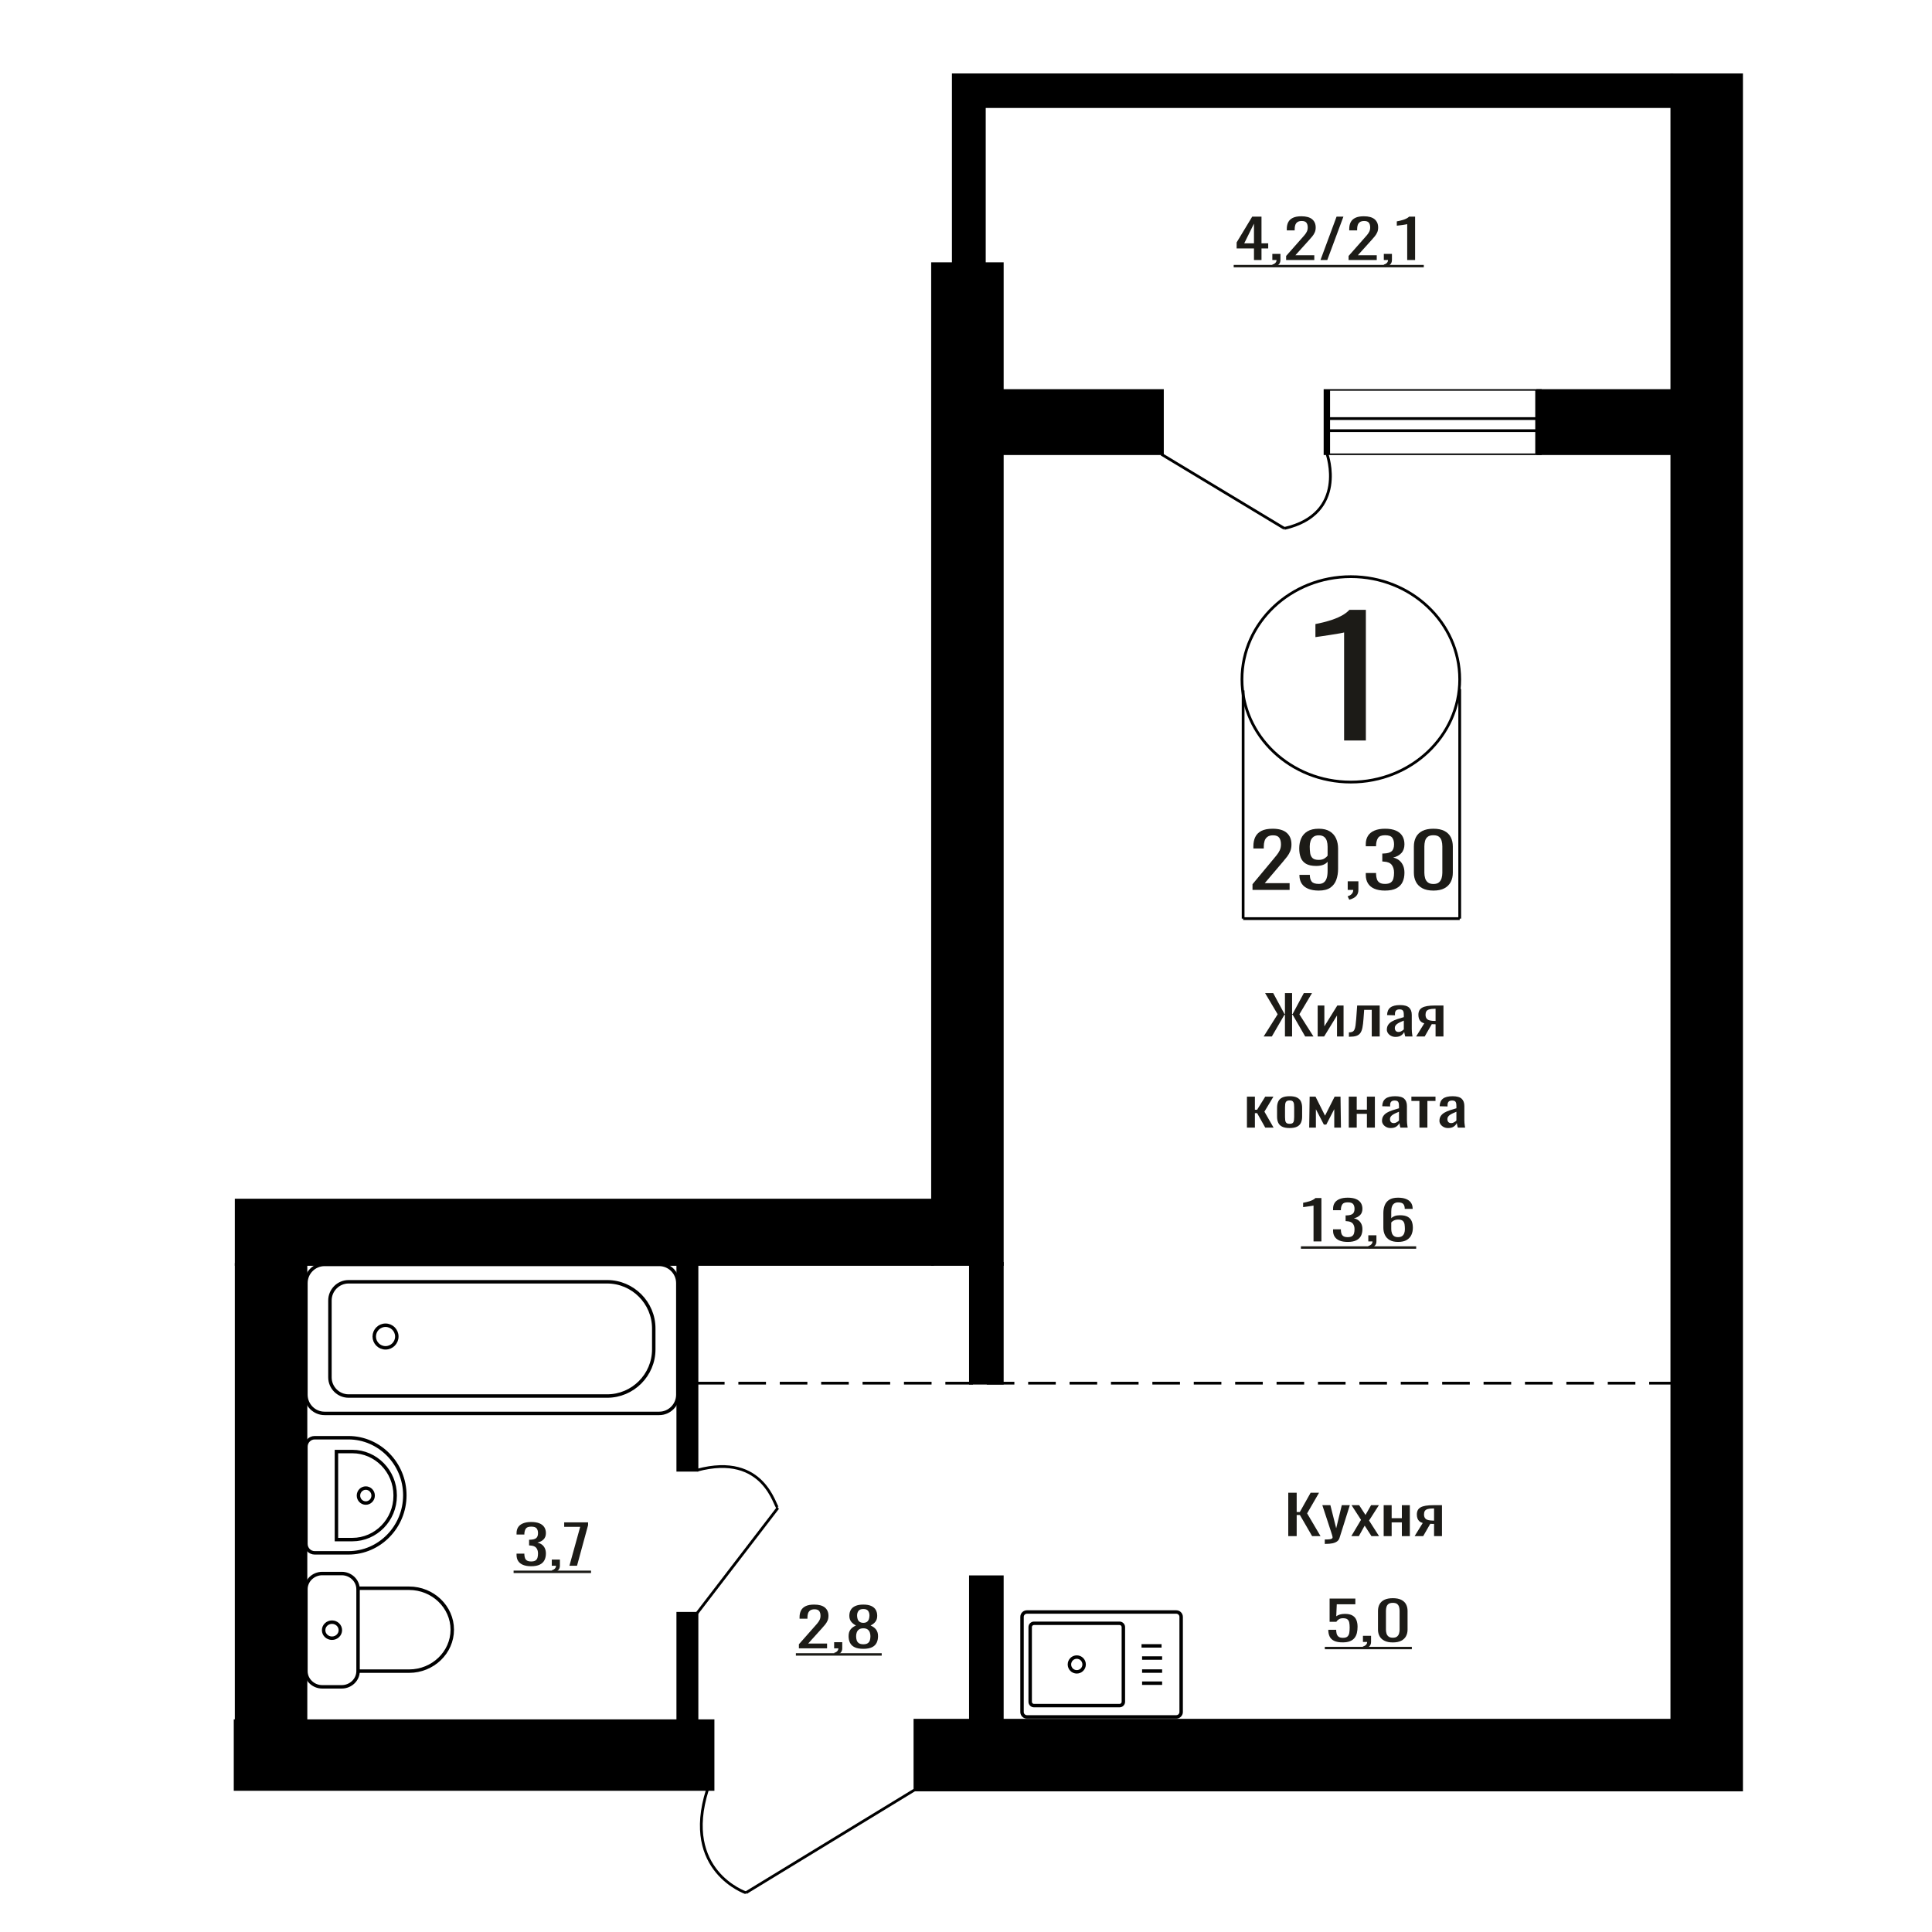 <?xml version="1.0" encoding="UTF-8"?>
<!DOCTYPE svg PUBLIC "-//W3C//DTD SVG 1.1//EN" "http://www.w3.org/Graphics/SVG/1.1/DTD/svg11.dtd">
<!-- Creator: CorelDRAW 2019 -->
<svg xmlns="http://www.w3.org/2000/svg" xml:space="preserve" width="140mm" height="140mm" version="1.1" style="shape-rendering:geometricPrecision; text-rendering:geometricPrecision; image-rendering:optimizeQuality; fill-rule:evenodd; clip-rule:evenodd"
viewBox="0 0 14000 14000"
 xmlns:xlink="http://www.w3.org/1999/xlink">
 <defs>
  <style type="text/css">
   <![CDATA[
    .str1 {stroke:black;stroke-width:25;stroke-miterlimit:22.926}
    .str0 {stroke:black;stroke-width:20;stroke-miterlimit:22.926}
    .str2 {stroke:black;stroke-width:20;stroke-miterlimit:22.926;stroke-dasharray:200 100}
    .fil1 {fill:none}
    .fil3 {fill:black}
    .fil2 {fill:#1C1B17}
    .fil0 {fill:#1C1B17;fill-rule:nonzero}
   ]]>
  </style>
 </defs>
 <g id="Слой_x0020_1">
  <path class="fil0" d="M9739.89 5365.81l0 -782.88c-0.99,0.78 -12.04,3.11 -33.17,7.01 -21.12,3.89 -44.95,7.79 -71.48,11.68 -26.53,3.9 -50.12,7.4 -70.76,10.52 -20.63,3.12 -31.44,4.67 -32.43,4.67l0 -94.64c16.72,-3.12 36.12,-7.4 58.23,-12.86 22.11,-5.45 44.71,-12.07 67.8,-19.86 23.1,-7.79 45.2,-17.53 66.33,-29.21 21.13,-11.69 39.07,-25.32 53.8,-40.9l119.4 0 0 946.47 -157.72 0z"/>
  <ellipse class="fil1 str0" cx="9788.7" cy="4922.94" rx="788.93" ry="744.25"/>
  <line class="fil1 str0" x1="9008.14" y1="5003.11" x2="9008.14" y2= "6656.67" />
  <line class="fil1 str0" x1="10577.64" y1="4992.87" x2="10577.64" y2= "6656.66" />
  <line class="fil1 str0" x1="9008.14" y1="6656.66" x2="10577.64" y2= "6656.66" />
  <path class="fil0" d="M9076.13 6448.6l0 -41.24 145.02 -174.16c10.79,-13.03 20.76,-25.14 29.92,-36.36 9.14,-11.21 16.66,-23.06 22.52,-35.54 5.87,-12.48 8.8,-26.85 8.8,-43.13 0,-20.26 -4.22,-36.17 -12.66,-47.75 -8.46,-11.57 -23.24,-17.36 -44.37,-17.36 -17.82,0 -31.67,3.8 -41.53,11.39 -9.86,7.6 -16.66,17.55 -20.41,29.85 -3.76,12.29 -5.63,25.5 -5.63,39.6l0 14.65 -75.33 0 0 -15.19c0,-26.4 4.58,-49.1 13.73,-68.09 9.14,-18.99 23.93,-33.73 44.34,-44.22 20.43,-10.49 47.53,-15.74 81.32,-15.74 45.99,0 80.25,10.04 102.78,30.12 22.53,20.07 33.79,47.83 33.79,83.28 0,18.81 -2.93,35.27 -8.8,49.38 -5.86,14.1 -13.49,27.31 -22.88,39.6 -9.38,12.3 -19.71,24.96 -30.97,37.99l-130.95 154.09 180.22 0 0 48.83 -268.91 0z"/>
  <path id="1" class="fil0" d="M9556.24 6453.48c-29.57,0 -54.8,-4.25 -75.69,-12.75 -20.87,-8.5 -36.71,-20.89 -47.51,-37.16 -10.79,-16.28 -16.43,-36 -16.89,-59.15 0,-0.72 0,-1.53 0,-2.44 0,-0.9 0,-1.72 0,-2.44l75.32 0c0,20.98 4.46,37.17 13.37,48.56 8.93,11.4 26.29,17.09 52.1,17.09 14.09,0 25.82,-3.34 35.2,-10.03 9.39,-6.7 16.42,-17 21.12,-30.93 4.7,-13.93 7.05,-31.56 7.05,-52.9l0 -66.74c-7.05,9.04 -17.49,16.37 -31.34,21.97 -13.84,5.61 -31.09,8.41 -51.74,8.41 -31.44,0 -56.08,-5.33 -73.92,-16 -17.83,-10.67 -30.39,-25.5 -37.67,-44.49 -7.26,-18.99 -10.91,-41.15 -10.91,-66.47 0,-26.77 4.7,-50.91 14.09,-72.43 9.38,-21.53 24.51,-38.62 45.4,-51.28 20.89,-12.66 48.23,-18.99 82.02,-18.99 32.85,0 59.6,6.42 80.26,19.26 20.64,12.84 35.78,30.12 45.4,51.82 9.63,21.7 14.44,45.94 14.44,72.71l0 147.58c0,28.21 -4.23,54.26 -12.68,78.13 -8.44,23.87 -22.75,42.95 -42.94,57.24 -20.18,14.29 -48.35,21.43 -84.48,21.43zm0 -222.45c16.42,0 29.8,-3.17 40.13,-9.5 10.33,-6.33 18.31,-13.29 23.94,-20.89l0 -65.11c0,-15.19 -1.88,-29.03 -5.63,-41.51 -3.77,-12.48 -10.33,-22.42 -19.73,-29.84 -9.38,-7.41 -22.29,-11.12 -38.71,-11.12 -16.43,0 -29.46,3.8 -39.07,11.39 -9.63,7.6 -16.43,17.46 -20.42,29.57 -3.99,12.12 -5.98,25.41 -5.98,39.88 0,17.37 1.06,33.46 3.16,48.29 2.12,14.83 7.75,26.68 16.91,35.54 9.14,8.86 24.27,13.3 45.4,13.3z"/>
  <path id="2" class="fil0" d="M9777.3 6519.68l-11.97 -24.96c12.67,-3.26 22.65,-8.95 29.92,-17.09 7.28,-8.14 10.91,-17.82 10.91,-29.03l-40.12 0 0 -62.4 77.43 0 0 61.31c0,19.18 -5.39,34.46 -16.19,45.85 -10.79,11.4 -27.45,20.17 -49.98,26.32z"/>
  <path id="3" class="fil0" d="M10036.36 6453.48c-30.97,0 -56.78,-4.52 -77.43,-13.56 -20.66,-9.04 -36.14,-22.07 -46.47,-39.07 -10.33,-17 -15.49,-37.07 -15.49,-60.22l0 -14.65 74.63 0c0,1.44 0,2.98 0,4.61 0,1.63 0,3.34 0,5.15 0.47,13.03 2.47,24.78 5.98,35.27 3.52,10.49 9.85,18.81 19.01,24.96 9.15,6.15 22.41,9.22 39.77,9.22 18.31,0 32.15,-3.34 41.55,-10.03 9.38,-6.7 15.71,-16.19 19,-28.49 3.29,-12.3 4.92,-26.41 4.92,-42.32 0,-23.15 -5.51,-42.05 -16.54,-56.7 -11.03,-14.65 -30.39,-22.7 -58.08,-24.15 -1.4,-0.36 -3.16,-0.54 -5.28,-0.54 -2.11,0 -3.86,0 -5.28,0l0 -58.05c1.42,0 3.05,0 4.93,0 1.88,0 3.52,0 4.93,0 26.76,-0.73 46,-6.15 57.73,-16.28 11.73,-10.13 17.59,-26.95 17.59,-50.46 0,-19.9 -4.33,-35.81 -13.01,-47.75 -8.7,-11.94 -25.94,-17.9 -51.75,-17.9 -25.82,0 -42.94,6.6 -51.39,19.8 -8.45,13.2 -13.14,30.11 -14.08,50.73 0,1.45 0,2.99 0,4.61 0,1.63 0,3.17 0,4.62l-74.63 0 0 -14.65c0,-23.52 5.16,-43.59 15.49,-60.23 10.33,-16.64 25.93,-29.48 46.82,-38.52 20.89,-9.05 46.81,-13.57 77.79,-13.57 31.44,0 57.49,4.52 78.14,13.57 20.65,9.04 36.15,21.97 46.46,38.79 10.33,16.82 15.49,36.99 15.49,60.5 0,26.4 -7.39,47.56 -22.17,63.48 -14.79,15.92 -34.62,26.77 -59.49,32.56 17.36,3.97 32.03,10.85 44,20.61 11.97,9.77 21.24,22.16 27.8,37.17 6.58,15.01 9.86,32.46 9.86,52.36 0,26.04 -4.69,48.74 -14.07,68.09 -9.4,19.35 -24.41,34.37 -45.07,45.04 -20.64,10.67 -47.86,16 -81.66,16z"/>
  <path id="4" class="fil0" d="M10386.95 6453.48c-32.38,0 -59.02,-5.6 -79.9,-16.82 -20.88,-11.21 -36.38,-26.58 -46.46,-46.12 -10.09,-19.53 -15.14,-41.77 -15.14,-66.73l0 -189.36c0,-25.69 4.93,-48.2 14.78,-67.56 9.86,-19.35 25.23,-34.45 46.11,-45.3 20.89,-10.85 47.76,-16.28 80.61,-16.28 32.86,0 59.61,5.43 80.25,16.28 20.66,10.85 35.91,25.95 45.77,45.3 9.86,19.36 14.77,41.87 14.77,67.56l0 189.36c0,25.32 -5.03,47.74 -15.12,67.28 -10.1,19.53 -25.46,34.81 -46.12,45.84 -20.65,11.04 -47.16,16.55 -79.55,16.55zm0 -47.74c17.83,0 31.33,-3.98 40.49,-11.94 9.14,-7.96 15.47,-18.18 19,-30.66 3.52,-12.48 5.28,-25.41 5.28,-38.79l0 -190.45c0,-14.1 -1.64,-27.4 -4.93,-39.88 -3.28,-12.48 -9.51,-22.51 -18.65,-30.11 -9.15,-7.6 -22.88,-11.39 -41.19,-11.39 -18.3,0 -32.15,3.79 -41.53,11.39 -9.39,7.6 -15.72,17.63 -19.01,30.11 -3.29,12.48 -4.93,25.78 -4.93,39.88l0 190.45c0,13.38 1.75,26.31 5.28,38.79 3.52,12.48 10.09,22.7 19.71,30.66 9.63,7.96 23.11,11.94 40.48,11.94z"/>
  <path class="fil0" d="M5789.11 11944.47l0 -29.49 110.08 -124.57c8.19,-9.31 15.76,-17.98 22.7,-26 6.96,-8.02 12.66,-16.49 17.11,-25.42 4.46,-8.92 6.67,-19.21 6.67,-30.85 0,-14.49 -3.2,-25.87 -9.61,-34.15 -6.41,-8.28 -17.64,-12.42 -33.66,-12.42 -13.54,0 -24.05,2.72 -31.54,8.15 -7.47,5.44 -12.64,12.55 -15.49,21.35 -2.85,8.79 -4.27,18.24 -4.27,28.33l0 10.47 -57.18 0 0 -10.86c0,-18.89 3.48,-35.12 10.42,-48.7 6.94,-13.59 18.16,-24.13 33.67,-31.63 15.49,-7.5 36.06,-11.26 61.71,-11.26 34.91,0 60.92,7.18 78.02,21.54 17.09,14.36 25.64,34.22 25.64,59.57 0,13.45 -2.21,25.22 -6.68,35.31 -4.44,10.09 -10.24,19.54 -17.36,28.33 -7.12,8.8 -14.97,17.85 -23.5,27.17l-99.39 110.2 136.78 0 0 34.93 -204.12 0z"/>
  <path id="1" class="fil0" d="M6053.08 11995.31l-9.09 -17.85c9.63,-2.33 17.18,-6.41 22.71,-12.23 5.52,-5.82 8.29,-12.74 8.29,-20.76l-30.46 0 0 -44.63 58.78 0 0 43.85c0,13.72 -4.1,24.65 -12.3,32.79 -8.19,8.15 -20.83,14.43 -37.93,18.83z"/>
  <path id="2" class="fil0" d="M6256.13 11947.96c-26,0 -46.83,-3.75 -62.52,-11.25 -15.67,-7.5 -26.99,-18.18 -33.93,-32.02 -6.94,-13.84 -10.42,-30.07 -10.42,-48.7 0,-10.6 1.25,-19.92 3.75,-27.94 2.49,-8.02 6.14,-15.07 10.94,-21.15 4.82,-6.08 10.52,-11.38 17.1,-15.91 6.6,-4.53 13.82,-8.6 21.65,-12.22 -14.25,-6.99 -25.83,-16.11 -34.73,-27.36 -8.91,-11.25 -13.37,-25.55 -13.37,-42.88 0,-16.56 3.57,-30.92 10.69,-43.08 7.13,-12.15 18.26,-21.53 33.4,-28.13 15.14,-6.6 34.29,-9.9 57.44,-9.9 23.16,0 42.13,3.3 56.91,9.9 14.79,6.6 25.73,15.98 32.87,28.13 7.12,12.16 10.68,26.52 10.68,43.08 0,17.59 -4.36,31.95 -13.09,43.07 -8.73,11.13 -20.4,20.18 -35.01,27.17 7.85,3.62 15.07,7.69 21.65,12.22 6.6,4.53 12.3,9.83 17.1,15.91 4.81,6.08 8.55,13.13 11.22,21.15 2.68,8.02 4.01,17.34 4.01,27.94 0,18.63 -3.47,34.86 -10.42,48.7 -6.94,13.84 -18.16,24.52 -33.67,32.02 -15.49,7.5 -36.24,11.25 -62.25,11.25zm0 -32.98c13.89,0 24.59,-2.59 32.07,-7.76 7.47,-5.18 12.56,-12.16 15.23,-20.96 2.67,-8.8 4,-18.63 4,-29.49 0,-9.83 -1.51,-19.08 -4.54,-27.75 -3.03,-8.66 -8.28,-15.78 -15.77,-21.34 -7.47,-5.56 -17.8,-8.34 -30.99,-8.34 -13.18,0 -23.59,2.71 -31.26,8.14 -7.66,5.44 -13.08,12.49 -16.29,21.15 -3.21,8.67 -4.81,18.05 -4.81,28.14 0,10.86 1.42,20.69 4.27,29.49 2.85,8.8 8.11,15.78 15.77,20.96 7.66,5.17 18.44,7.76 32.32,7.76zm0 -155.23c12.11,-0.26 21.29,-2.97 27.52,-8.15 6.24,-5.17 10.61,-11.83 13.1,-19.98 2.49,-8.15 3.73,-16.62 3.73,-25.42 0,-12.93 -3.19,-23.93 -9.61,-32.98 -6.42,-9.06 -18,-13.59 -34.74,-13.59 -16.73,0 -28.49,4.53 -35.27,13.59 -6.76,9.05 -10.15,20.05 -10.15,32.98 0,8.8 1.26,17.27 3.75,25.42 2.49,8.15 7.04,14.81 13.62,19.98 6.59,5.18 15.94,7.89 28.05,8.15z"/>
  <polygon id="3" class="fil2" points="5767.2,11979.75 6389.18,11979.75 6389.18,11997.39 5767.2,11997.39 "/>
  <polygon id="4" class="fil2" points="6389.18,11979.75 6389.18,11979.75 6389.18,11997.39 6389.18,11997.39 "/>
  <rect class="fil1 str0" x="9620.03" y="3033.16" width="1576.4" height="87.69"/>
  <path class="fil1 str1" d="M2390.87 9423.51l0 557.43c0,74.37 60.74,135.22 134.99,135.22l1874.01 0c185.64,0 337.51,-152.12 337.51,-338.05l0 -151.77c0,-185.94 -151.87,-338.05 -337.51,-338.05l-1874.01 0c-74.25,0 -134.99,60.85 -134.99,135.22zm-174.02 -125.91l0 809.23c0,74.38 60.75,135.23 135,135.23l2424.91 0c74.26,0 135,-60.85 135,-135.23l0 -809.23c0,-74.37 -60.74,-135.22 -135,-135.22l-2424.91 0c-74.25,0 -135,60.85 -135,135.22zm495.08 387.38c0,45.24 36.62,81.92 81.79,81.92 45.17,0 81.8,-36.68 81.8,-81.92 0,-45.24 -36.63,-81.92 -81.8,-81.92 -45.17,0 -81.79,36.68 -81.79,81.92z"/>
  <path class="fil1 str1" d="M2216.85 12109.72l0 -593.59c0,-62.55 53.3,-113.72 118.46,-113.72l140.83 0c65.15,0 118.45,51.17 118.45,113.72l0 593.59c0,62.55 -53.3,113.72 -118.45,113.72l-140.83 0c-65.16,0 -118.46,-51.17 -118.46,-113.72zm377.74 0l0 -600.69 369.82 0c172.08,0 312.87,135.15 312.87,300.34l0 0.01c0,165.19 -140.79,300.34 -312.87,300.34l-369.82 0zm-249.5 -296.79c0,-32.15 27.15,-58.21 60.63,-58.21 33.49,0 60.64,26.06 60.64,58.21 0,32.14 -27.15,58.2 -60.64,58.2 -33.48,0 -60.63,-26.06 -60.63,-58.2z"/>
  <path class="fil1 str1" d="M2216.85 10483.13l0 704.52c0,35.67 28.58,64.84 63.53,64.84l244.49 0c224.76,0 408.65,-187.68 408.65,-417.09l0 -0.02c0,-229.4 -183.89,-417.09 -408.65,-417.09l-244.49 0c-34.95,0 -63.53,29.17 -63.53,64.84zm221.1 35.28l0 638.02 115.16 0c170.64,0 310.27,-142.51 310.27,-316.68l0 -4.66c0,-174.17 -139.63,-316.68 -310.27,-316.68l-115.16 0zm159.55 319.01c0,29.97 23.8,54.27 53.17,54.27 29.36,0 53.17,-24.3 53.17,-54.27 0,-29.97 -23.81,-54.27 -53.17,-54.27 -29.37,0 -53.17,24.3 -53.17,54.27z"/>
  <path class="fil1 str1" d="M7441.31 11681.12l1082.47 0c19.42,0 35.31,15.96 35.31,35.47l0 689.29c0,19.52 -15.89,35.48 -35.31,35.48l-1082.47 0c-19.42,0 -35.31,-15.96 -35.31,-35.48l0 -689.29c0,-19.51 15.89,-35.47 35.31,-35.47zm51.48 81.87l619.85 0c15.24,0 27.7,12.52 27.7,27.83l0 540.83c0,15.31 -12.46,27.84 -27.7,27.84l-619.85 0c-15.24,0 -27.71,-12.53 -27.71,-27.84l0 -540.83c0,-15.31 12.47,-27.83 27.71,-27.83zm309.92 244.75c29.42,0 53.26,23.95 53.26,53.5 0,29.54 -23.84,53.49 -53.26,53.49 -29.41,0 -53.25,-23.95 -53.25,-53.49 0,-29.55 23.84,-53.5 53.25,-53.5zm469.27 -81l145.16 0m-141.12 88.03l145.15 0m-145.15 94.32l145.15 0m-145.15 88.02l145.15 0"/>
  <line class="fil1 str0" x1="6626.93" y1="12970.62" x2="5404.86" y2= "13715.82" />
  <path class="fil1 str0" d="M5404.86 13715.82c0,0 -464.78,-157.88 -279.11,-745.2"/>
  <line class="fil1 str0" x1="5050.53" y1="11690.65" x2="5637.06" y2= "10926.78" />
  <path class="fil0" d="M9086.76 1884.27l0 -84.21 -125.58 0 0 -43.46 112.75 -186.66 67.33 0 0 193.26 48.62 0 0 36.86 -48.62 0 0 84.21 -54.5 0zm-70.54 -121.07l70.54 0 0 -142.81 -70.54 142.81z"/>
  <path id="1" class="fil0" d="M9228.35 1935.11l-9.08 -17.85c9.62,-2.33 17.18,-6.41 22.7,-12.23 5.52,-5.82 8.29,-12.74 8.29,-20.76l-30.46 0 0 -44.63 58.79 0 0 43.85c0,13.72 -4.11,24.65 -12.3,32.79 -8.19,8.15 -20.83,14.43 -37.94,18.83z"/>
  <path id="2" class="fil0" d="M9319.73 1884.27l0 -29.49 110.08 -124.57c8.19,-9.31 15.76,-17.98 22.7,-26 6.96,-8.02 12.66,-16.49 17.1,-25.42 4.47,-8.92 6.68,-19.21 6.68,-30.85 0,-14.49 -3.21,-25.87 -9.61,-34.15 -6.42,-8.28 -17.64,-12.42 -33.67,-12.42 -13.53,0 -24.04,2.72 -31.53,8.15 -7.48,5.44 -12.64,12.55 -15.49,21.35 -2.85,8.79 -4.27,18.24 -4.27,28.33l0 10.47 -57.18 0 0 -10.86c0,-18.89 3.48,-35.12 10.42,-48.7 6.94,-13.59 18.16,-24.13 33.67,-31.63 15.49,-7.5 36.06,-11.26 61.71,-11.26 34.91,0 60.92,7.18 78.02,21.54 17.09,14.36 25.64,34.22 25.64,59.57 0,13.45 -2.22,25.22 -6.68,35.31 -4.44,10.09 -10.24,19.54 -17.36,28.33 -7.12,8.8 -14.97,17.85 -23.51,27.17l-99.39 110.2 136.79 0 0 34.93 -204.12 0z"/>
  <polygon id="3" class="fil0" points="9568.73,1884.27 9685.22,1569.94 9734.92,1569.94 9617.9,1884.27 "/>
  <path id="4" class="fil0" d="M9772.31 1884.27l0 -29.49 110.08 -124.57c8.19,-9.31 15.77,-17.98 22.71,-26 6.95,-8.02 12.65,-16.49 17.1,-25.42 4.46,-8.92 6.68,-19.21 6.68,-30.85 0,-14.49 -3.21,-25.87 -9.61,-34.15 -6.42,-8.28 -17.64,-12.42 -33.67,-12.42 -13.54,0 -24.04,2.72 -31.53,8.15 -7.48,5.44 -12.64,12.55 -15.49,21.35 -2.86,8.79 -4.27,18.24 -4.27,28.33l0 10.47 -57.19 0 0 -10.86c0,-18.89 3.48,-35.12 10.42,-48.7 6.94,-13.59 18.17,-24.13 33.67,-31.63 15.49,-7.5 36.06,-11.26 61.72,-11.26 34.9,0 60.91,7.18 78.02,21.54 17.09,14.36 25.64,34.22 25.64,59.57 0,13.45 -2.22,25.22 -6.68,35.31 -4.45,10.09 -10.25,19.54 -17.37,28.33 -7.11,8.8 -14.96,17.85 -23.5,27.17l-99.39 110.2 136.79 0 0 34.93 -204.13 0z"/>
  <path id="5" class="fil0" d="M10036.28 1935.11l-9.09 -17.85c9.63,-2.33 17.19,-6.41 22.71,-12.23 5.52,-5.82 8.29,-12.74 8.29,-20.76l-30.46 0 0 -44.63 58.78 0 0 43.85c0,13.72 -4.1,24.65 -12.29,32.79 -8.2,8.15 -20.84,14.43 -37.94,18.83z"/>
  <path id="6" class="fil0" d="M10197.13 1884.27l0 -260c-0.36,0.26 -4.37,1.03 -12.02,2.33 -7.67,1.29 -16.31,2.59 -25.92,3.88 -9.62,1.29 -18.18,2.46 -25.65,3.49 -7.48,1.04 -11.4,1.55 -11.76,1.55l0 -31.43c6.06,-1.03 13.09,-2.46 21.11,-4.27 8.01,-1.81 16.2,-4.01 24.58,-6.59 8.37,-2.59 16.38,-5.83 24.04,-9.71 7.67,-3.88 14.17,-8.4 19.51,-13.58l43.28 0 0 314.33 -57.17 0z"/>
  <polygon id="7" class="fil2" points="8939.81,1919.55 10317.35,1919.55 10317.35,1937.19 8939.81,1937.19 "/>
  <polygon id="8" class="fil2" points="10317.35,1919.55 10317.35,1919.55 10317.35,1937.19 10317.35,1937.19 "/>
  <polygon id="9" class="fil2" points="8939.81,2580.03 8939.81,2580.03 8939.81,2597.67 8939.81,2597.67 "/>
  <polygon id="10" class="fil2" points="8939.81,2580.03 8939.81,2580.03 8939.81,2597.67 8939.81,2597.67 "/>
  <path class="fil1 str0" d="M5637.06 10926.78c-22.05,1.52 -93.43,-405.77 -586.53,-273.04"/>
  <path class="fil0" d="M3848.93 11349.46c-23.52,0 -43.11,-3.23 -58.78,-9.7 -15.67,-6.47 -27.43,-15.78 -35.27,-27.94 -7.83,-12.16 -11.76,-26.52 -11.76,-43.07l0 -10.48 56.65 0c0,1.03 0,2.13 0,3.3 0,1.16 0,2.39 0,3.68 0.36,9.32 1.86,17.72 4.55,25.23 2.67,7.5 7.47,13.45 14.41,17.85 6.96,4.4 17.02,6.6 30.2,6.6 13.9,0 24.4,-2.4 31.52,-7.18 7.13,-4.79 11.94,-11.58 14.43,-20.38 2.49,-8.79 3.75,-18.88 3.75,-30.27 0,-16.55 -4.19,-30.07 -12.56,-40.55 -8.37,-10.48 -23.07,-16.23 -44.09,-17.27 -1.06,-0.26 -2.4,-0.38 -4.01,-0.38 -1.6,0 -2.93,0 -4.01,0l0 -41.53c1.08,0 2.32,0 3.75,0 1.42,0 2.67,0 3.74,0 20.3,-0.51 34.91,-4.4 43.82,-11.64 8.9,-7.24 13.36,-19.27 13.36,-36.09 0,-14.23 -3.31,-25.61 -9.89,-34.15 -6.6,-8.54 -19.68,-12.8 -39.27,-12.8 -19.6,0 -32.61,4.72 -39.01,14.16 -6.42,9.44 -9.98,21.54 -10.69,36.28 0,1.04 0,2.14 0,3.3 0,1.17 0,2.27 0,3.3l-56.65 0 0 -10.48c0,-16.81 3.93,-31.17 11.76,-43.07 7.84,-11.9 19.68,-21.09 35.54,-27.55 15.85,-6.47 35.53,-9.71 59.05,-9.71 23.86,0 43.63,3.24 59.3,9.71 15.67,6.46 27.43,15.71 35.27,27.74 7.83,12.03 11.76,26.46 11.76,43.27 0,18.89 -5.61,34.02 -16.83,45.4 -11.22,11.39 -26.27,19.15 -45.15,23.29 13.18,2.84 24.3,7.76 33.39,14.74 9.09,6.99 16.13,15.85 21.11,26.59 4.99,10.73 7.48,23.22 7.48,37.44 0,18.63 -3.57,34.86 -10.69,48.71 -7.13,13.84 -18.52,24.57 -34.2,32.2 -15.67,7.64 -36.33,11.45 -61.98,11.45z"/>
  <path id="1" class="fil0" d="M4007.09 11396.81l-9.09 -17.85c9.63,-2.33 17.19,-6.41 22.71,-12.23 5.52,-5.82 8.29,-12.74 8.29,-20.76l-30.46 0 0 -44.63 58.78 0 0 43.85c0,13.72 -4.1,24.65 -12.29,32.79 -8.2,8.15 -20.84,14.43 -37.94,18.83z"/>
  <polygon id="2" class="fil0" points="4126.25,11345.97 4204.27,11064.24 4088.32,11064.24 4088.32,11031.64 4261.45,11031.64 4261.45,11051.82 4181.29,11345.97 "/>
  <polygon id="3" class="fil2" points="3721.75,11381.25 4282.82,11381.25 4282.82,11398.89 3721.75,11398.89 "/>
  <polygon id="4" class="fil2" points="4282.82,11381.25 4282.82,11381.25 4282.82,11398.89 4282.82,11398.89 "/>
  <polygon id="5" class="fil2" points="3721.75,12041.73 3721.75,12041.73 3721.75,12059.37 3721.75,12059.37 "/>
  <polygon id="6" class="fil2" points="3721.75,12041.73 3721.75,12041.73 3721.75,12059.37 3721.75,12059.37 "/>
  <line class="fil1 str0" x1="8415.82" y1="3291.64" x2="9307.06" y2= "3829.12" />
  <path class="fil1 str0" d="M9616.75 3291.64c0,0 152.03,432.17 -309.7,537.48"/>
  <path class="fil0" d="M9730 11901.26c-26.01,0 -46.66,-3.62 -61.99,-10.86 -15.31,-7.24 -26.27,-17.72 -32.85,-31.43 -6.6,-13.72 -9.89,-30.01 -9.89,-48.9l57.17 0c0,9.31 1.08,18.43 3.21,27.36 2.13,8.92 6.68,16.3 13.63,22.12 6.94,5.82 17.54,8.73 31.78,8.73 15.69,0 26.91,-3.3 33.67,-9.9 6.77,-6.59 11.04,-15.52 12.83,-26.77 1.78,-11.26 2.67,-24 2.67,-38.23 0,-14.23 -1.07,-26.32 -3.2,-36.28 -2.14,-9.96 -6.6,-17.59 -13.36,-22.9 -6.77,-5.3 -17.46,-7.95 -32.07,-7.95 -11.75,0 -21.73,2.65 -29.92,7.95 -8.19,5.31 -14.25,11.32 -18.16,18.05l-48.64 0 0 -168.42 186.5 0 0 41.52 -134.66 0 -3.74 86.93c7.12,-5.43 15.94,-9.7 26.45,-12.81 10.51,-3.1 22.53,-4.65 36.06,-4.65 23.52,0 41.96,4.01 55.32,12.03 13.35,8.02 22.79,19.01 28.31,32.98 5.52,13.97 8.29,30.01 8.29,48.12 0,16.04 -1.61,30.98 -4.81,44.82 -3.21,13.84 -8.83,25.87 -16.84,36.09 -8.01,10.22 -18.96,18.18 -32.85,23.87 -13.9,5.69 -31.54,8.53 -52.91,8.53z"/>
  <path id="1" class="fil0" d="M9884.97 11949l-9.09 -17.85c9.62,-2.33 17.18,-6.41 22.71,-12.23 5.52,-5.82 8.29,-12.74 8.29,-20.76l-30.46 0 0 -44.63 58.78 0 0 43.85c0,13.72 -4.1,24.65 -12.3,32.79 -8.19,8.15 -20.83,14.43 -37.93,18.83z"/>
  <path id="2" class="fil0" d="M10092.84 11901.65c-24.58,0 -44.8,-4.01 -60.66,-12.03 -15.85,-8.02 -27.61,-19.01 -35.26,-32.98 -7.66,-13.97 -11.49,-29.88 -11.49,-47.73l0 -135.44c0,-18.36 3.73,-34.47 11.22,-48.31 7.48,-13.84 19.14,-24.64 34.99,-32.4 15.87,-7.76 36.26,-11.65 61.2,-11.65 24.93,0 45.23,3.89 60.91,11.65 15.67,7.76 27.25,18.56 34.73,32.4 7.48,13.84 11.22,29.95 11.22,48.31l0 135.44c0,18.11 -3.82,34.15 -11.48,48.12 -7.67,13.97 -19.33,24.9 -35,32.79 -15.67,7.89 -35.8,11.83 -60.38,11.83zm0 -34.15c13.53,0 23.78,-2.84 30.72,-8.53 6.95,-5.7 11.76,-13 14.43,-21.93 2.67,-8.92 4,-18.17 4,-27.75l0 -136.2c0,-10.09 -1.25,-19.6 -3.74,-28.53 -2.49,-8.92 -7.22,-16.1 -14.16,-21.53 -6.95,-5.44 -17.36,-8.15 -31.25,-8.15 -13.9,0 -24.4,2.71 -31.54,8.15 -7.12,5.43 -11.92,12.61 -14.43,21.53 -2.49,8.93 -3.73,18.44 -3.73,28.53l0 136.2c0,9.58 1.34,18.83 4.01,27.75 2.67,8.93 7.65,16.23 14.95,21.93 7.31,5.69 17.56,8.53 30.74,8.53z"/>
  <polygon id="3" class="fil2" points="9600.15,11933.44 10230.7,11933.44 10230.7,11951.08 9600.15,11951.08 "/>
  <polygon id="4" class="fil2" points="10230.7,11933.44 10230.7,11933.44 10230.7,11951.08 10230.7,11951.08 "/>
  <polygon id="5" class="fil2" points="9600.15,12593.92 9600.15,12593.92 9600.15,12611.56 9600.15,12611.56 "/>
  <polygon id="6" class="fil2" points="9600.15,12593.92 9600.15,12593.92 9600.15,12611.56 9600.15,12611.56 "/>
  <polygon class="fil0" points="9335.22,11131.35 9335.22,10817.02 9396.26,10817.02 9396.26,10956.72 9418.95,10956.72 9497.27,10817.02 9558.31,10817.02 9471.88,10966.42 9569.11,11131.35 9508.07,11131.35 9419.49,10978.07 9396.26,10978.07 9396.26,11131.35 "/>
  <path id="1" class="fil0" d="M9599.89 11187.62l0 -31.82c14.04,0 25.21,-0.45 33.49,-1.36 8.28,-0.91 14.22,-2.59 17.83,-5.05 3.6,-2.45 5.4,-5.88 5.4,-10.28 0,-2.33 -1.27,-7.5 -3.79,-15.52 -2.52,-8.02 -5.22,-16.56 -8.1,-25.61l-62.65 -190.93 58.34 0 42.13 167.64 40.51 -167.64 58.34 0 -74.54 236.72c-3.25,10.86 -9.19,19.47 -17.83,25.8 -8.65,6.34 -19.71,10.93 -33.22,13.78 -13.5,2.85 -29.8,4.27 -48.88,4.27l-7.03 0z"/>
  <polygon id="2" class="fil0" points="9792.19,11131.35 9862.41,11013.38 9793.82,10907.05 9848.91,10907.05 9894.82,10978.07 9935.34,10907.05 9992.04,10907.05 9920.75,11018.42 9993.13,11131.35 9938.04,11131.35 9888.89,11055.29 9846.75,11131.35 "/>
  <polygon id="3" class="fil0" points="10026.63,11131.35 10026.63,10907.05 10084.43,10907.05 10084.43,11001.35 10158.42,11001.35 10158.42,10907.05 10216.22,10907.05 10216.22,11131.35 10158.42,11131.35 10158.42,11031.62 10084.43,11031.62 10084.43,11131.35 "/>
  <path id="4" class="fil0" d="M10250.8 11131.35l58.88 -95.07c-10.08,-2.85 -18.28,-7.12 -24.59,-12.81 -6.29,-5.69 -10.88,-12.68 -13.76,-20.96 -2.88,-8.27 -4.33,-17.59 -4.33,-27.94 0,-11.9 2.16,-22.12 6.48,-30.65 4.32,-8.54 11.17,-15.53 20.54,-20.96 9.35,-5.43 21.78,-9.44 37.26,-12.03 15.49,-2.59 34.57,-3.88 57.26,-3.88l60.5 0 0 224.3 -57.27 0 0 -88.48c-5.76,0 -10.62,-0.06 -14.57,-0.19 -3.97,-0.13 -8.28,-0.33 -12.97,-0.58l-51.31 89.25 -62.12 0zm134.5 -112.54c0.71,0 1.89,0 3.51,0 1.61,0 2.61,0 2.96,0l0 -88.09c-0.35,0 -1.35,0 -2.96,0 -1.62,0 -2.62,0 -2.97,0 -16.92,0 -30.34,1.49 -40.24,4.47 -9.91,2.97 -16.84,7.63 -20.81,13.97 -3.95,6.33 -5.93,14.81 -5.93,25.41 0,14.75 4.58,25.75 13.77,32.99 9.19,7.24 26.74,10.99 52.67,11.25z"/>
  <rect class="fil3 str0" transform="matrix(-7.91914E-15 -0.559 1.461 -6.58579E-13 11148.2 3291.64)" width="833.44" height="661.46"/>
  <line class="fil1 str2" x1="5050.53" y1="10022.96" x2="12114.8" y2= "10022.96" />
  <rect class="fil3 str0" x="4911.74" y="9162.38" width="138.77" height="1491.34"/>
  <polygon class="fil3 str0" points="7032.19,9155.08 7262.88,9155.08 7262.88,10022.96 7032.19,10022.96 "/>
  <path class="fil3 str0" d="M7132.95 772.36l0 -230.06 4981.85 0 0 230.06 -4981.85 0zm-224.9 -230.06l224.9 0 0 1574.51 -224.9 0 0 -1574.51z"/>
  <path class="fil0" d="M9518.3 8995.91l0 -260c-0.36,0.26 -4.37,1.03 -12.02,2.33 -7.67,1.29 -16.3,2.59 -25.92,3.88 -9.62,1.29 -18.17,2.46 -25.65,3.49 -7.48,1.04 -11.4,1.55 -11.76,1.55l0 -31.43c6.06,-1.03 13.1,-2.46 21.11,-4.27 8.01,-1.81 16.21,-4.01 24.58,-6.59 8.37,-2.59 16.39,-5.83 24.04,-9.71 7.67,-3.88 14.17,-8.4 19.51,-13.58l43.28 0 0 314.33 -57.17 0z"/>
  <path id="1" class="fil0" d="M9765.7 8999.4c-23.52,0 -43.11,-3.23 -58.78,-9.7 -15.67,-6.47 -27.43,-15.78 -35.27,-27.94 -7.83,-12.16 -11.76,-26.52 -11.76,-43.07l0 -10.48 56.65 0c0,1.03 0,2.13 0,3.3 0,1.16 0,2.39 0,3.68 0.36,9.32 1.86,17.72 4.55,25.23 2.67,7.5 7.47,13.45 14.41,17.85 6.96,4.4 17.02,6.6 30.2,6.6 13.9,0 24.4,-2.4 31.52,-7.18 7.13,-4.79 11.94,-11.58 14.43,-20.38 2.49,-8.79 3.75,-18.88 3.75,-30.27 0,-16.55 -4.19,-30.07 -12.56,-40.55 -8.37,-10.48 -23.07,-16.23 -44.09,-17.27 -1.06,-0.26 -2.4,-0.38 -4.01,-0.38 -1.6,0 -2.93,0 -4.01,0l0 -41.53c1.08,0 2.32,0 3.75,0 1.42,0 2.67,0 3.74,0 20.3,-0.51 34.91,-4.4 43.82,-11.64 8.9,-7.24 13.36,-19.27 13.36,-36.09 0,-14.23 -3.31,-25.61 -9.89,-34.15 -6.6,-8.54 -19.68,-12.8 -39.27,-12.8 -19.6,0 -32.61,4.72 -39.01,14.16 -6.42,9.44 -9.98,21.54 -10.69,36.28 0,1.04 0,2.14 0,3.3 0,1.17 0,2.27 0,3.3l-56.65 0 0 -10.48c0,-16.81 3.93,-31.17 11.76,-43.07 7.84,-11.9 19.68,-21.09 35.54,-27.55 15.85,-6.47 35.53,-9.71 59.05,-9.71 23.86,0 43.64,3.24 59.31,9.71 15.67,6.46 27.42,15.71 35.26,27.74 7.83,12.03 11.76,26.46 11.76,43.27 0,18.89 -5.61,34.02 -16.83,45.4 -11.22,11.39 -26.27,19.15 -45.15,23.29 13.18,2.84 24.3,7.76 33.39,14.74 9.09,6.99 16.13,15.85 21.11,26.59 4.99,10.73 7.48,23.22 7.48,37.44 0,18.63 -3.57,34.86 -10.69,48.71 -7.13,13.84 -18.52,24.57 -34.2,32.2 -15.67,7.64 -36.33,11.45 -61.98,11.45z"/>
  <path id="2" class="fil0" d="M9923.86 9046.75l-9.09 -17.85c9.63,-2.33 17.19,-6.41 22.71,-12.23 5.52,-5.82 8.29,-12.74 8.29,-20.76l-30.46 0 0 -44.63 58.78 0 0 43.85c0,13.72 -4.1,24.65 -12.29,32.79 -8.2,8.15 -20.84,14.43 -37.94,18.83z"/>
  <path id="3" class="fil0" d="M10130.66 8999.4c-24.94,0 -45.24,-4.59 -60.92,-13.77 -15.67,-9.19 -27.16,-21.61 -34.47,-37.26 -7.3,-15.65 -10.94,-33.05 -10.94,-52.19l0 -105.94c0,-20.44 3.2,-39.07 9.61,-55.88 6.41,-16.82 17.36,-30.27 32.87,-40.36 15.49,-10.09 36.77,-15.14 63.85,-15.14 22.44,0 41.42,2.98 56.91,8.93 15.49,5.95 27.43,14.62 35.8,26 8.37,11.38 12.73,25.22 13.09,41.52 0,0.52 0.09,1.23 0.26,2.14 0.18,0.9 0.28,1.74 0.28,2.52l-57.72 0c0,-15.26 -3.38,-26.91 -10.15,-34.93 -6.76,-8.02 -19.6,-12.03 -38.47,-12.03 -10.33,0 -19.24,2.4 -26.72,7.18 -7.47,4.79 -13.09,12.1 -16.84,21.93 -3.73,9.83 -5.6,22.51 -5.6,38.03l0 47.73c5.7,-6.47 13.8,-11.71 24.32,-15.72 10.5,-4.01 23.42,-6.01 38.73,-6.01 23.86,0 42.58,3.75 56.11,11.25 13.54,7.5 23.15,18.05 28.85,31.63 5.7,13.58 8.55,29.56 8.55,47.92 0,18.89 -3.57,36.09 -10.69,51.62 -7.11,15.52 -18.52,27.87 -34.2,37.06 -15.67,9.18 -36.5,13.77 -62.51,13.77zm0 -34.53c12.82,0 22.8,-2.66 29.92,-7.96 7.13,-5.3 12.2,-12.35 15.23,-21.15 3.03,-8.8 4.54,-18.37 4.54,-28.72 0,-12.41 -0.8,-23.93 -2.41,-34.53 -1.6,-10.61 -5.78,-19.08 -12.54,-25.42 -6.78,-6.34 -18.36,-9.51 -34.74,-9.51 -7.84,0 -14.96,1.04 -21.37,3.11 -6.42,2.07 -11.94,4.72 -16.57,7.95 -4.63,3.24 -8.37,6.66 -11.22,10.28l0 46.96c0,10.61 1.51,20.44 4.54,29.49 3.03,9.06 8.1,16.24 15.23,21.54 7.12,5.3 16.92,7.96 29.39,7.96z"/>
  <polygon id="4" class="fil2" points="9426.92,9031.19 10262.1,9031.19 10262.1,9048.83 9426.92,9048.83 "/>
  <polygon id="5" class="fil2" points="10262.1,9031.19 10262.1,9031.19 10262.1,9048.83 10262.1,9048.83 "/>
  <polygon id="6" class="fil2" points="9426.92,9691.67 9426.92,9691.67 9426.92,9709.31 9426.92,9709.31 "/>
  <polygon id="7" class="fil2" points="9426.92,9691.67 9426.92,9691.67 9426.92,9709.31 9426.92,9709.31 "/>
  <polygon class="fil0" points="9157.04,7510.57 9258.38,7349.91 9167.29,7196.24 9226.03,7196.24 9307.96,7347.97 9311.2,7347.97 9311.2,7196.24 9362.94,7196.24 9362.94,7347.97 9366.72,7347.97 9448.1,7196.24 9507.39,7196.24 9415.76,7349.91 9517.63,7510.57 9457.8,7510.57 9367.26,7353.41 9362.94,7353.41 9362.94,7510.57 9311.2,7510.57 9311.2,7353.41 9307.42,7353.41 9216.33,7510.57 "/>
  <polygon id="1" class="fil0" points="9548.37,7510.57 9548.37,7286.27 9596.87,7286.27 9596.87,7437.23 9690.65,7286.27 9735.93,7286.27 9735.93,7510.57 9688.5,7510.57 9688.5,7358.45 9595.26,7510.57 "/>
  <path id="2" class="fil0" d="M9774.74 7512.51l0 -31.43c10.78,0 19.31,-1.55 25.6,-4.66 6.29,-3.1 11.14,-8.34 14.56,-15.72 3.41,-7.37 6.01,-17.33 7.8,-29.88 1.81,-12.54 3.42,-28.26 4.86,-47.15l7.01 -97.4 163.31 0 0 224.3 -57.67 0 0 -192.87 -54.97 0 -4.85 65.97c-1.81,25.62 -4.41,46.83 -7.82,63.65 -3.42,16.81 -8.71,29.94 -15.91,39.38 -7.18,9.45 -16.79,16.11 -28.83,19.99 -12.04,3.88 -27.57,5.82 -46.63,5.82l-6.46 0z"/>
  <path id="3" class="fil0" d="M10112.15 7513.67c-12.21,0 -22.98,-2.52 -32.33,-7.56 -9.35,-5.05 -16.71,-11.52 -22.1,-19.41 -5.39,-7.89 -8.09,-16.23 -8.09,-25.03 0,-13.97 3.24,-25.74 9.7,-35.31 6.47,-9.57 15.36,-17.66 26.68,-24.25 11.32,-6.6 24.43,-12.36 39.35,-17.27 14.92,-4.92 30.64,-9.7 47.17,-14.36l0 -15.91c0,-9.05 -0.72,-16.56 -2.17,-22.51 -1.43,-5.95 -4.4,-10.41 -8.88,-13.39 -4.49,-2.97 -11.23,-4.46 -20.21,-4.46 -7.91,0 -14.28,1.3 -19.14,3.88 -4.85,2.59 -8.35,6.28 -10.51,11.06 -2.16,4.79 -3.23,10.41 -3.23,16.88l0 11.26 -57.14 -1.56c0.72,-24.83 8.62,-43.14 23.72,-54.91 15.08,-11.77 38.45,-17.65 70.07,-17.65 30.89,0 52.83,6.08 65.76,18.24 12.93,12.15 19.4,29.75 19.4,52.77l0 102.45c0,6.98 0.27,13.71 0.81,20.18 0.54,6.47 1.26,12.48 2.15,18.04 0.9,5.57 1.71,10.8 2.43,15.72l-52.82 0c-1.09,-4.14 -2.43,-9.38 -4.04,-15.72 -1.63,-6.33 -2.8,-12.09 -3.5,-17.27 -3.6,8.8 -10.52,17.01 -20.76,24.65 -10.25,7.63 -24.34,11.44 -42.32,11.44zm22.64 -35.7c5.75,0 11.14,-1.16 16.17,-3.49 5.04,-2.33 9.53,-4.98 13.49,-7.95 3.94,-2.98 6.64,-5.37 8.08,-7.18l0 -63.65c-8.99,3.63 -17.43,7.25 -25.33,10.87 -7.91,3.62 -14.82,7.44 -20.75,11.45 -5.94,4.01 -10.6,8.54 -14.02,13.58 -3.42,5.04 -5.12,10.8 -5.12,17.27 0,9.05 2.33,16.17 7.01,21.34 4.67,5.18 11.49,7.76 20.47,7.76z"/>
  <path id="4" class="fil0" d="M10262 7510.57l58.75 -95.07c-10.06,-2.85 -18.24,-7.12 -24.53,-12.81 -6.28,-5.69 -10.86,-12.68 -13.74,-20.96 -2.87,-8.27 -4.32,-17.59 -4.32,-27.94 0,-11.9 2.16,-22.12 6.48,-30.65 4.3,-8.54 11.14,-15.53 20.48,-20.96 9.34,-5.43 21.74,-9.44 37.19,-12.03 15.46,-2.59 34.5,-3.88 57.14,-3.88l60.36 0 0 224.3 -57.14 0 0 -88.48c-5.75,0 -10.6,-0.06 -14.54,-0.19 -3.96,-0.13 -8.27,-0.33 -12.95,-0.58l-51.19 89.25 -61.99 0zm134.21 -112.54c0.71,0 1.89,0 3.5,0 1.61,0 2.61,0 2.96,0l0 -88.09c-0.35,0 -1.35,0 -2.96,0 -1.61,0 -2.61,0 -2.96,0 -16.89,0 -30.28,1.49 -40.15,4.47 -9.89,2.97 -16.81,7.63 -20.77,13.97 -3.94,6.33 -5.91,14.81 -5.91,25.41 0,14.75 4.57,25.75 13.73,32.99 9.17,7.24 26.69,10.99 52.56,11.25z"/>
  <polygon id="5" class="fil0" points="9035.78,8171.05 9035.78,7946.75 9093.45,7946.75 9093.45,8041.44 9109.62,8041.44 9168.37,7946.75 9227.65,7946.75 9162.44,8055.41 9228.73,8171.05 9168.37,8171.05 9109.62,8066.27 9093.45,8066.27 9093.45,8171.05 "/>
  <path id="6" class="fil0" d="M9345.16 8174.15c-23,0 -41.16,-3.36 -54.45,-10.09 -13.29,-6.72 -22.72,-16.29 -28.29,-28.71 -5.57,-12.42 -8.36,-27.04 -8.36,-43.85l0 -65.2c0,-16.81 2.79,-31.43 8.36,-43.85 5.57,-12.42 15,-21.99 28.29,-28.71 13.29,-6.73 31.45,-10.09 54.45,-10.09 22.99,0 41.04,3.36 54.17,10.09 13.11,6.72 22.46,16.29 28.03,28.71 5.57,12.42 8.35,27.04 8.35,43.85l0 65.2c0,16.81 -2.78,31.43 -8.35,43.85 -5.57,12.42 -14.92,21.99 -28.03,28.71 -13.13,6.73 -31.18,10.09 -54.17,10.09zm0 -30.65c11.14,0 18.94,-2.33 23.44,-6.99 4.49,-4.65 7.19,-10.8 8.09,-18.43 0.9,-7.63 1.35,-15.59 1.35,-23.87l0 -70.23c0,-8.54 -0.45,-16.56 -1.35,-24.06 -0.9,-7.51 -3.6,-13.65 -8.09,-18.44 -4.5,-4.78 -12.3,-7.18 -23.44,-7.18 -11.14,0 -19.04,2.4 -23.73,7.18 -4.66,4.79 -7.45,10.93 -8.34,18.44 -0.91,7.5 -1.35,15.52 -1.35,24.06l0 70.23c0,8.28 0.44,16.24 1.35,23.87 0.89,7.63 3.68,13.78 8.34,18.43 4.69,4.66 12.59,6.99 23.73,6.99z"/>
  <polygon id="7" class="fil0" points="9486.92,8171.05 9490.15,7946.75 9532.74,7946.75 9601.73,8084.51 9671.26,7946.75 9713.84,7946.75 9717.07,8171.05 9668.57,8171.05 9668.57,8037.17 9610.88,8148.93 9593.11,8148.93 9535.43,8037.95 9535.43,8171.05 "/>
  <polygon id="8" class="fil0" points="9773.67,8171.05 9773.67,7946.75 9831.34,7946.75 9831.34,8041.05 9905.18,8041.05 9905.18,7946.75 9962.85,7946.75 9962.85,8171.05 9905.18,8171.05 9905.18,8071.32 9831.34,8071.32 9831.34,8171.05 "/>
  <path id="9" class="fil0" d="M10077.12 8174.15c-12.21,0 -22.99,-2.52 -32.33,-7.56 -9.35,-5.05 -16.71,-11.52 -22.1,-19.41 -5.39,-7.89 -8.09,-16.23 -8.09,-25.03 0,-13.97 3.24,-25.74 9.7,-35.31 6.47,-9.57 15.36,-17.66 26.68,-24.25 11.32,-6.6 24.43,-12.36 39.35,-17.27 14.92,-4.92 30.64,-9.7 47.17,-14.36l0 -15.91c0,-9.05 -0.72,-16.56 -2.17,-22.51 -1.43,-5.95 -4.4,-10.41 -8.88,-13.39 -4.49,-2.97 -11.23,-4.46 -20.21,-4.46 -7.91,0 -14.28,1.3 -19.14,3.88 -4.85,2.59 -8.35,6.28 -10.51,11.06 -2.16,4.79 -3.23,10.41 -3.23,16.88l0 11.26 -57.14 -1.56c0.72,-24.83 8.62,-43.14 23.72,-54.91 15.08,-11.77 38.45,-17.65 70.07,-17.65 30.89,0 52.83,6.08 65.76,18.24 12.93,12.15 19.4,29.75 19.4,52.77l0 102.45c0,6.98 0.27,13.71 0.81,20.18 0.54,6.47 1.26,12.48 2.15,18.04 0.9,5.57 1.71,10.8 2.43,15.72l-52.82 0c-1.09,-4.14 -2.43,-9.38 -4.04,-15.72 -1.63,-6.33 -2.8,-12.09 -3.5,-17.27 -3.6,8.8 -10.52,17.01 -20.76,24.65 -10.25,7.63 -24.34,11.44 -42.32,11.44zm22.64 -35.7c5.75,0 11.14,-1.16 16.17,-3.49 5.04,-2.33 9.53,-4.98 13.49,-7.95 3.94,-2.98 6.64,-5.37 8.08,-7.18l0 -63.65c-8.99,3.63 -17.43,7.25 -25.33,10.87 -7.91,3.62 -14.82,7.44 -20.75,11.45 -5.94,4.01 -10.6,8.54 -14.02,13.58 -3.42,5.04 -5.12,10.8 -5.12,17.27 0,9.05 2.33,16.17 7.01,21.34 4.67,5.18 11.49,7.76 20.47,7.76z"/>
  <polygon id="10" class="fil0" points="10285.72,8171.05 10285.72,7977.8 10227.51,7977.8 10227.51,7946.75 10402.14,7946.75 10402.14,7977.8 10343.39,7977.8 10343.39,8171.05 "/>
  <path id="11" class="fil0" d="M10493.23 8174.15c-12.21,0 -22.98,-2.52 -32.33,-7.56 -9.35,-5.05 -16.71,-11.52 -22.1,-19.41 -5.39,-7.89 -8.09,-16.23 -8.09,-25.03 0,-13.97 3.24,-25.74 9.7,-35.31 6.47,-9.57 15.36,-17.66 26.68,-24.25 11.32,-6.6 24.43,-12.36 39.35,-17.27 14.92,-4.92 30.64,-9.7 47.17,-14.36l0 -15.91c0,-9.05 -0.72,-16.56 -2.17,-22.51 -1.43,-5.95 -4.4,-10.41 -8.88,-13.39 -4.49,-2.97 -11.23,-4.46 -20.21,-4.46 -7.91,0 -14.28,1.3 -19.14,3.88 -4.85,2.59 -8.35,6.28 -10.5,11.06 -2.17,4.79 -3.24,10.41 -3.24,16.88l0 11.26 -57.14 -1.56c0.72,-24.83 8.62,-43.14 23.72,-54.91 15.08,-11.77 38.45,-17.65 70.07,-17.65 30.89,0 52.83,6.08 65.76,18.24 12.93,12.15 19.4,29.75 19.4,52.77l0 102.45c0,6.98 0.27,13.71 0.81,20.18 0.54,6.47 1.26,12.48 2.15,18.04 0.9,5.57 1.71,10.8 2.43,15.72l-52.82 0c-1.08,-4.14 -2.43,-9.38 -4.04,-15.72 -1.63,-6.33 -2.8,-12.09 -3.5,-17.27 -3.6,8.8 -10.52,17.01 -20.75,24.65 -10.26,7.63 -24.35,11.44 -42.33,11.44zm22.64 -35.7c5.75,0 11.14,-1.16 16.17,-3.49 5.04,-2.33 9.53,-4.98 13.49,-7.95 3.94,-2.98 6.64,-5.37 8.08,-7.18l0 -63.65c-8.98,3.63 -17.43,7.25 -25.33,10.87 -7.91,3.62 -14.82,7.44 -20.75,11.45 -5.94,4.01 -10.6,8.54 -14.02,13.58 -3.42,5.04 -5.12,10.8 -5.12,17.27 0,9.05 2.33,16.17 7.01,21.34 4.67,5.18 11.49,7.76 20.47,7.76z"/>
  <rect class="fil3 str0" transform="matrix(1.20068E-13 0.606 -5.111 1.60236E-13 5125.75 12465.4)" width="833.44" height="661.46"/>
  <polygon class="fil3 str0" points="1711.62,9162.38 2216.85,9162.38 2216.85,12465.39 1711.62,12465.39 "/>
  <polygon class="fil3 str0" points="1711.62,9162.38 1711.62,8696.43 6757.65,8696.43 6757.65,9162.38 "/>
  <path class="fil3 str0" d="M12114.8 542.3l505.23 0 0 11923.09 -505.23 0 0 -11923.09zm505.23 11923.09l0 505.23 -5989.93 0 0 -505.23 5989.93 0z"/>
  <rect class="fil3 str0" x="4911.74" y="11690.66" width="138.77" height="774.73"/>
  <polygon class="fil3 str0" points="6757.65,1910.72 7262.88,1910.72 7262.88,9162.38 6757.65,9162.38 "/>
  <rect class="fil1 str0" transform="matrix(1.25632E-14 -0.559 -2.318 -6.58579E-13 11148.2 3291.64)" width="833.44" height="661.46"/>
  <rect class="fil3 str0" transform="matrix(9.44597E-15 -0.559 -1.743 -6.58579E-13 8415.82 3291.64)" width="833.44" height="661.46"/>
  <polygon class="fil3 str0" points="7032.19,12465.39 7262.88,12465.39 7262.88,11426.02 7032.19,11426.02 "/>
 </g>
</svg>
